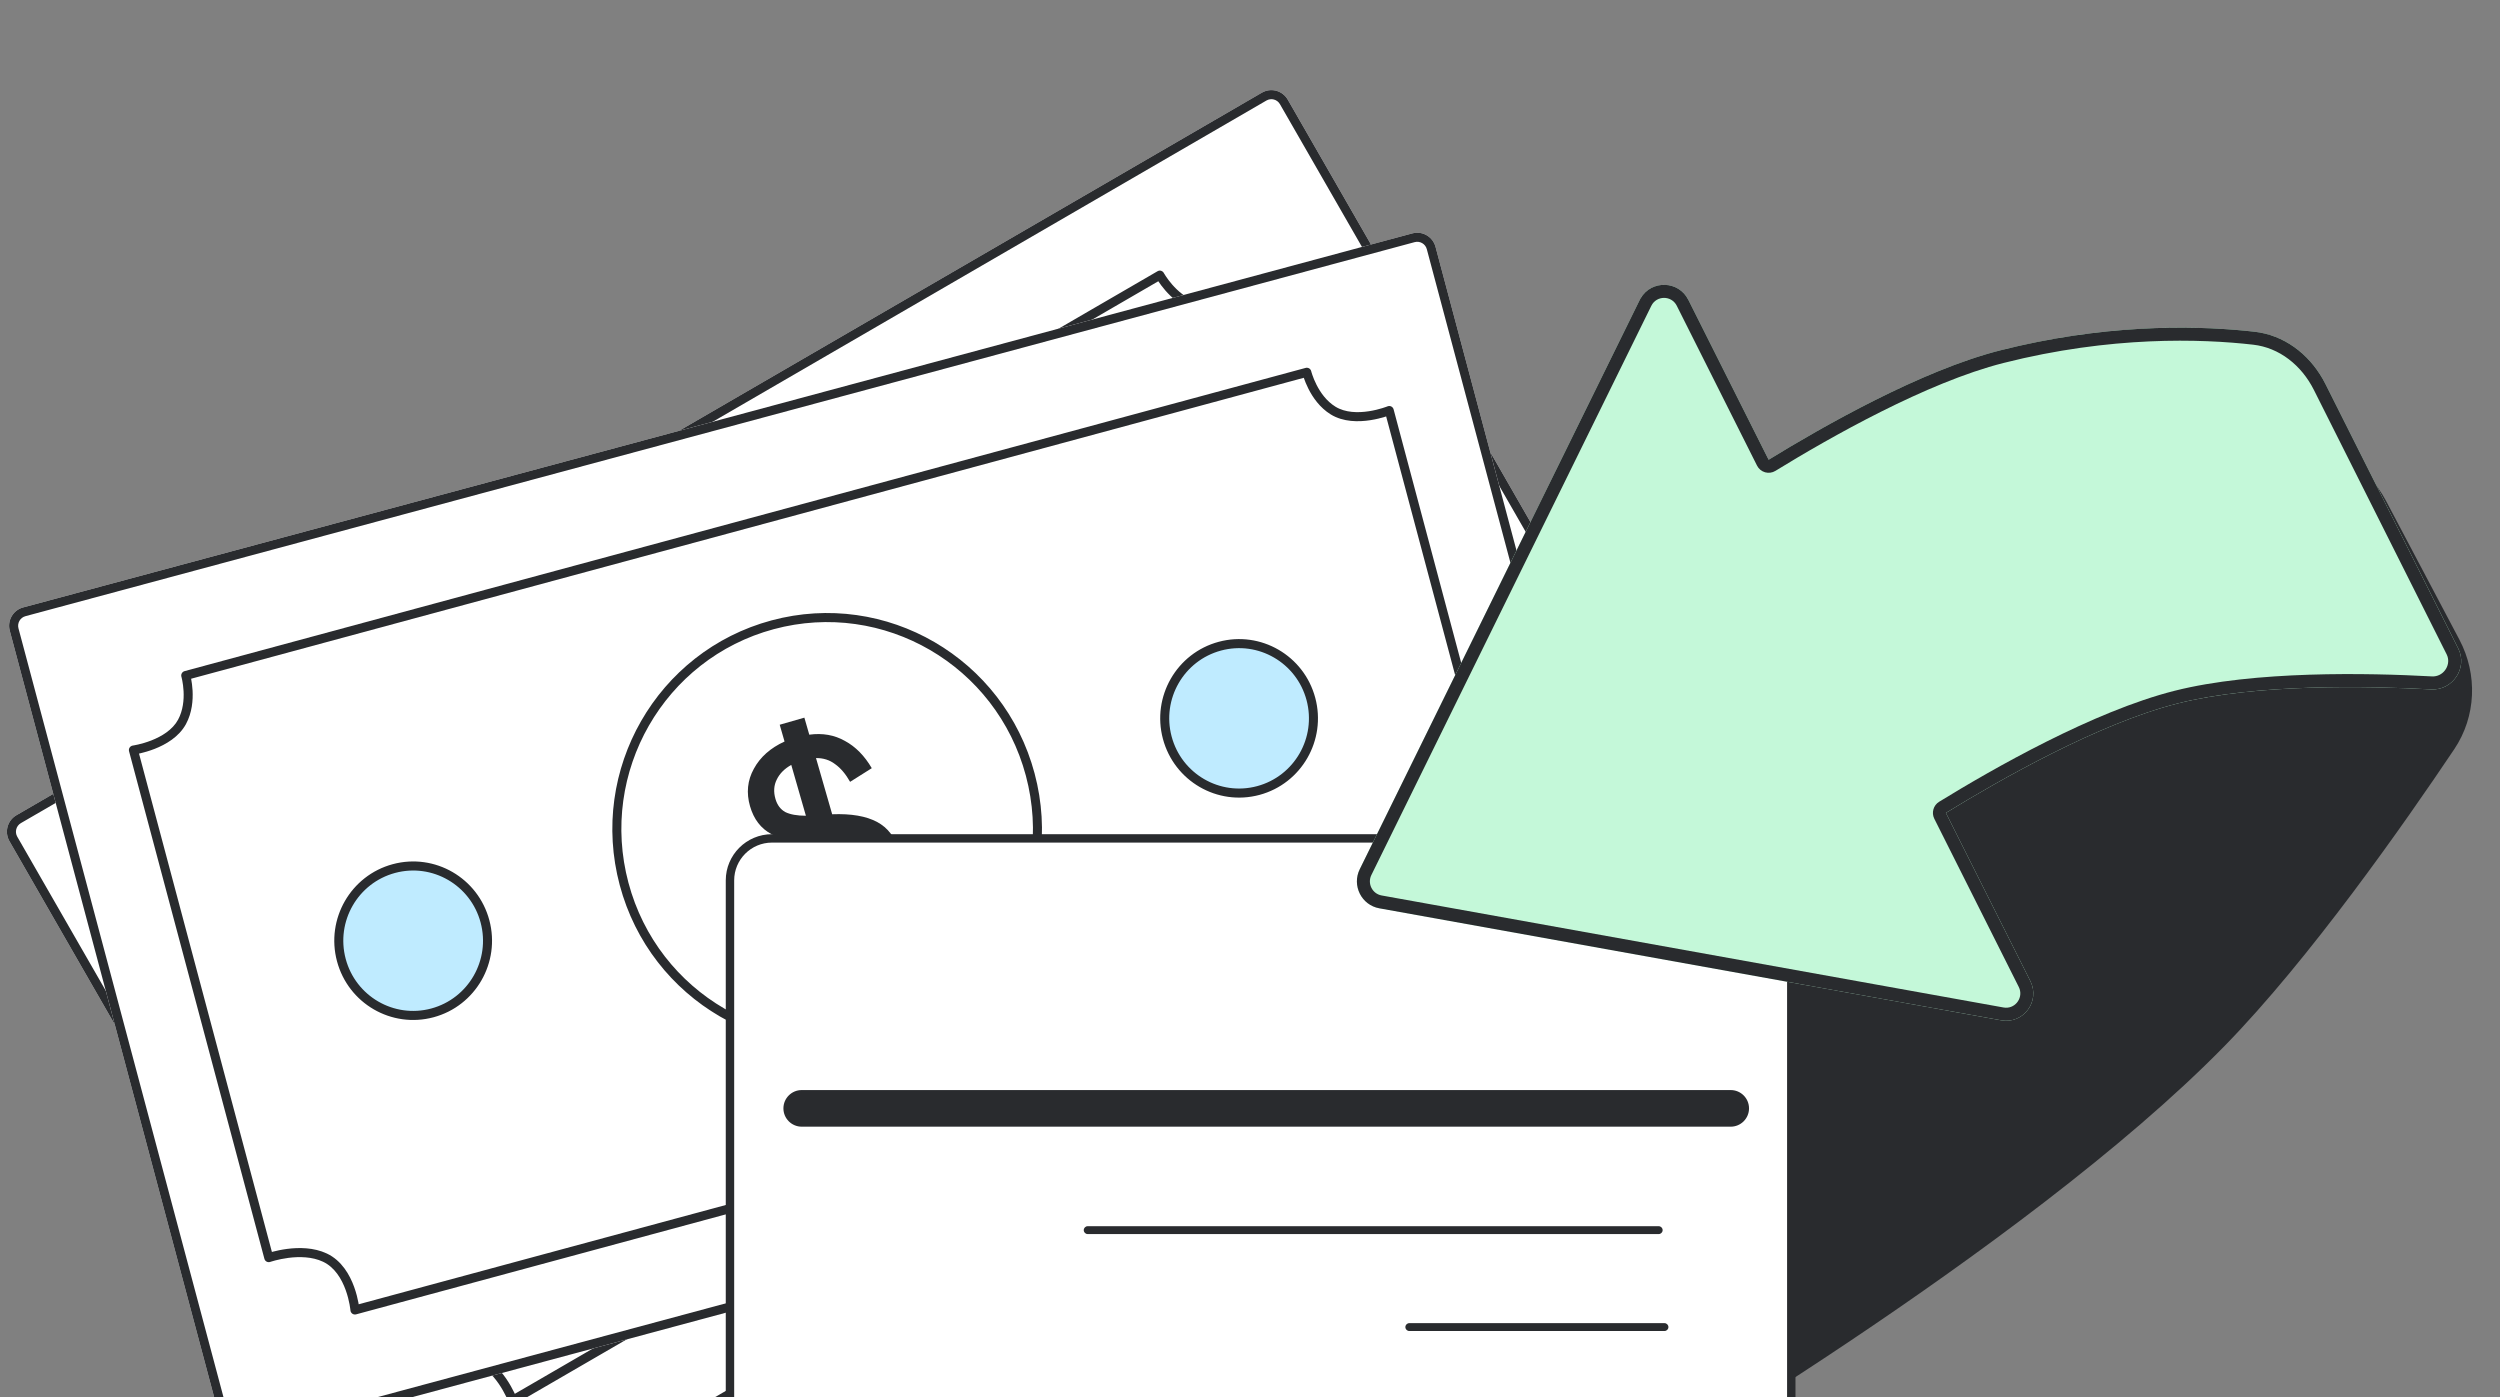 <svg width="238" height="133" viewBox="0 0 238 133" fill="none" xmlns="http://www.w3.org/2000/svg">
<rect x="0" y="0" width="238" height="133" fill="#808080" stroke="none"/>
<path d="M154.239 141.467L136.663 108.213C136.663 108.213 173.375 85.416 192.543 65.822C197.983 60.261 204.24 52.678 209.345 46.203C214.094 40.178 223.562 40.894 227.149 47.681L234.136 60.899C235.887 64.211 235.735 68.207 233.649 71.318C228.9 78.401 219.847 91.329 211.783 99.572C192.615 119.166 154.239 141.467 154.239 141.467Z" fill="#292B2E"/>
<path d="M42.488 148.846C41.627 149.346 40.525 149.05 40.028 148.184L0.901 80.085C0.403 79.22 0.698 78.113 1.56 77.614L120.135 8.823C120.996 8.323 122.097 8.62 122.595 9.485L161.722 77.584C162.219 78.449 161.924 79.556 161.063 80.056L42.488 148.846Z" fill="white"/>
<path d="M121.851 9.917L122.595 9.486L161.722 77.584L160.978 78.015L121.851 9.917ZM120.564 9.57L1.989 78.36C1.538 78.622 1.384 79.201 1.644 79.654L40.771 147.753C41.032 148.206 41.608 148.361 42.059 148.099L160.633 79.309C161.084 79.047 161.239 78.468 160.978 78.015L161.722 77.584C162.219 78.45 161.924 79.556 161.063 80.056L42.488 148.847C41.627 149.346 40.525 149.05 40.028 148.184L0.901 80.086C0.403 79.22 0.698 78.113 1.559 77.613L120.134 8.822L120.299 8.738C121.131 8.362 122.128 8.674 122.595 9.486L121.851 9.917C121.591 9.464 121.014 9.308 120.564 9.57Z" fill="#292B2E"/>
<path d="M29.551 73.745L18.685 80.049C18.687 80.053 18.69 80.057 18.692 80.061C18.813 80.309 18.97 80.66 19.112 81.082C19.393 81.916 19.634 83.062 19.397 84.217C19.124 85.55 18.16 86.529 17.325 87.154C16.902 87.472 16.496 87.71 16.196 87.869C16.172 87.881 16.149 87.892 16.127 87.903L40.232 129.857C40.251 129.846 40.271 129.833 40.291 129.821C40.573 129.661 40.973 129.453 41.45 129.262C42.395 128.883 43.694 128.547 44.987 128.823C46.451 129.135 47.511 130.263 48.183 131.239C48.525 131.735 48.78 132.211 48.95 132.563C48.971 132.608 48.989 132.653 49.008 132.694L59.818 126.423C60.023 126.304 60.285 126.374 60.404 126.58C60.522 126.787 60.452 127.05 60.247 127.17L49.022 133.681L48.937 133.719C48.848 133.747 48.752 133.746 48.663 133.714C48.544 133.671 48.45 133.577 48.405 133.459L48.406 133.459L48.406 133.458C48.406 133.457 48.405 133.455 48.404 133.453C48.402 133.447 48.398 133.439 48.393 133.428C48.384 133.405 48.37 133.369 48.351 133.324C48.313 133.233 48.255 133.1 48.178 132.939C48.021 132.616 47.787 132.18 47.477 131.73C46.846 130.814 45.949 129.91 44.808 129.667C43.756 129.442 42.646 129.711 41.769 130.063C41.335 130.237 40.971 130.426 40.715 130.572C40.587 130.644 40.487 130.706 40.42 130.748C40.387 130.769 40.362 130.786 40.346 130.797C40.337 130.802 40.331 130.806 40.328 130.809L40.324 130.811C40.225 130.879 40.103 130.903 39.986 130.877C39.869 130.85 39.769 130.776 39.709 130.672L15.152 87.932C15.09 87.824 15.078 87.695 15.117 87.577C15.157 87.46 15.246 87.365 15.36 87.318C15.361 87.317 15.363 87.316 15.365 87.315C15.369 87.313 15.376 87.311 15.386 87.307C15.405 87.299 15.434 87.285 15.472 87.268C15.548 87.232 15.659 87.179 15.795 87.107C16.066 86.962 16.433 86.747 16.813 86.463C17.584 85.885 18.346 85.07 18.556 84.044C18.749 83.101 18.557 82.124 18.299 81.359C18.171 80.98 18.03 80.663 17.922 80.442C17.868 80.332 17.823 80.246 17.791 80.188C17.775 80.159 17.763 80.137 17.755 80.124C17.751 80.117 17.748 80.112 17.747 80.109C17.746 80.108 17.744 80.107 17.744 80.106L17.708 80.028C17.679 79.948 17.675 79.859 17.696 79.775C17.725 79.663 17.797 79.568 17.897 79.51L29.122 72.998C29.327 72.879 29.59 72.95 29.708 73.156C29.826 73.362 29.756 73.626 29.551 73.745Z" fill="#292B2E"/>
<path d="M27.934 74.558L110.273 26.774C110.275 26.778 110.277 26.782 110.28 26.786C110.432 27.015 110.657 27.327 110.949 27.661C111.527 28.323 112.395 29.106 113.509 29.478C114.795 29.907 116.12 29.557 117.076 29.143C117.561 28.933 117.969 28.699 118.257 28.518C118.279 28.503 118.3 28.488 118.321 28.474L142.426 70.428C142.407 70.439 142.386 70.45 142.366 70.462C142.087 70.627 141.708 70.871 141.304 71.191C140.505 71.823 139.566 72.786 139.158 74.049C138.695 75.48 139.137 76.965 139.642 78.039C139.898 78.584 140.181 79.044 140.4 79.368C140.428 79.409 140.457 79.447 140.483 79.485L58.201 127.236C57.996 127.355 57.925 127.619 58.044 127.825C58.162 128.031 58.425 128.102 58.63 127.983L141.327 79.99C141.436 79.927 141.512 79.818 141.535 79.694C141.557 79.569 141.524 79.44 141.444 79.342L141.444 79.343L141.443 79.342C141.442 79.341 141.441 79.34 141.439 79.338C141.436 79.333 141.431 79.325 141.423 79.316C141.408 79.296 141.384 79.266 141.355 79.227C141.295 79.148 141.21 79.032 141.11 78.884C140.909 78.586 140.651 78.165 140.418 77.669C139.944 76.662 139.613 75.43 139.974 74.316C140.306 73.288 141.094 72.457 141.836 71.869C142.203 71.578 142.548 71.356 142.801 71.206C142.927 71.131 143.03 71.075 143.1 71.038C143.135 71.02 143.162 71.006 143.179 70.997C143.188 70.993 143.195 70.989 143.199 70.987L143.202 70.985C143.311 70.934 143.392 70.839 143.428 70.724C143.464 70.609 143.45 70.485 143.39 70.38L118.833 27.64C118.771 27.533 118.666 27.457 118.545 27.433C118.423 27.409 118.298 27.439 118.2 27.515C118.199 27.515 118.197 27.516 118.195 27.517C118.192 27.52 118.186 27.526 118.177 27.532C118.161 27.544 118.135 27.563 118.101 27.587C118.032 27.635 117.93 27.705 117.8 27.787C117.54 27.952 117.171 28.163 116.736 28.351C115.853 28.733 114.769 28.989 113.78 28.659C112.871 28.356 112.124 27.7 111.594 27.093C111.332 26.792 111.129 26.511 110.993 26.306C110.925 26.204 110.873 26.122 110.84 26.065C110.823 26.037 110.81 26.015 110.802 26.002C110.798 25.995 110.795 25.99 110.794 25.987C110.793 25.986 110.793 25.984 110.793 25.984L110.743 25.913C110.688 25.848 110.615 25.8 110.531 25.776C110.42 25.745 110.302 25.761 110.202 25.819L27.505 73.811C27.3 73.931 27.23 74.194 27.348 74.401C27.467 74.606 27.729 74.677 27.934 74.558Z" fill="#292B2E"/>
<path d="M70.907 60.653C80.48 55.099 92.73 58.411 98.268 68.049C103.806 77.688 100.535 90.004 90.963 95.558C81.389 101.112 69.14 97.8 63.601 88.161C58.063 78.522 61.334 66.206 70.907 60.653Z" fill="#292B2E"/>
<path d="M71.121 61.026C61.754 66.461 58.552 78.512 63.972 87.945C69.392 97.378 81.38 100.619 90.747 95.184C100.114 89.75 103.315 77.698 97.895 68.265C92.475 58.832 80.488 55.592 71.121 61.026ZM70.692 60.279C80.471 54.606 92.982 57.989 98.639 67.834C104.295 77.678 100.955 90.258 91.176 95.931C81.397 101.605 68.885 98.221 63.229 88.376C57.573 78.532 60.913 65.953 70.692 60.279Z" fill="#292B2E"/>
<path d="M112.555 51.549C115.94 49.585 120.269 50.75 122.224 54.152C124.179 57.554 123.019 61.904 119.633 63.868C116.247 65.832 111.918 64.667 109.964 61.265C108.009 57.863 109.169 53.513 112.555 51.549Z" fill="#292B2E"/>
<path d="M112.769 51.922C109.589 53.767 108.499 57.853 110.335 61.049C112.171 64.245 116.238 65.34 119.418 63.495C122.598 61.649 123.687 57.563 121.851 54.368C120.015 51.172 115.949 50.078 112.769 51.922ZM112.34 51.175C115.931 49.092 120.522 50.328 122.595 53.936C124.668 57.544 123.438 62.158 119.847 64.242C116.257 66.325 111.665 65.088 109.592 61.48C107.519 57.872 108.749 53.258 112.34 51.175Z" fill="#292B2E"/>
<path d="M42.058 92.445C45.444 90.481 49.773 91.647 51.727 95.049C53.682 98.451 52.522 102.801 49.137 104.765C45.751 106.729 41.422 105.563 39.467 102.162C37.513 98.76 38.673 94.41 42.058 92.445Z" fill="#292B2E"/>
<path d="M42.273 92.819C39.093 94.664 38.003 98.75 39.839 101.946C41.675 105.141 45.742 106.236 48.922 104.391C52.102 102.546 53.191 98.46 51.355 95.264C49.519 92.069 45.453 90.974 42.273 92.819ZM41.844 92.072C45.434 89.989 50.025 91.225 52.099 94.833C54.172 98.441 52.942 103.055 49.351 105.138C45.76 107.221 41.168 105.985 39.095 102.377C37.022 98.769 38.253 94.155 41.844 92.072Z" fill="#292B2E"/>
<path d="M23.389 137.277C22.428 137.536 21.441 136.963 21.183 135.997L0.93 60.043C0.672 59.078 1.242 58.086 2.203 57.827L134.456 22.218C135.417 21.96 136.404 22.532 136.662 23.498L156.915 99.452C157.173 100.417 156.603 101.41 155.642 101.668L23.389 137.277Z" fill="white"/>
<path d="M135.832 23.721L136.662 23.498L156.915 99.452L156.086 99.675L135.832 23.721ZM134.678 23.051L2.425 58.66C1.922 58.795 1.624 59.315 1.759 59.82L22.013 135.774C22.147 136.279 22.664 136.579 23.167 136.444L155.42 100.835C155.923 100.7 156.221 100.181 156.086 99.675L156.915 99.452C157.173 100.418 156.603 101.41 155.642 101.668L23.389 137.277C22.428 137.536 21.441 136.963 21.183 135.998L0.93 60.044C0.672 59.078 1.242 58.085 2.203 57.827L134.456 22.218L134.636 22.179C135.537 22.032 136.42 22.593 136.662 23.498L135.832 23.721C135.698 23.216 135.181 22.916 134.678 23.051Z" fill="#292B2E"/>
<path d="M132.671 38.971C132.639 38.852 132.558 38.752 132.448 38.696C132.337 38.641 132.208 38.637 132.094 38.683L132.094 38.684C132.093 38.684 132.091 38.685 132.089 38.686C132.084 38.688 132.076 38.691 132.065 38.695C132.044 38.703 132.011 38.716 131.968 38.731C131.882 38.763 131.755 38.806 131.595 38.855C131.275 38.954 130.828 39.072 130.318 39.15C129.282 39.31 128.07 39.293 127.134 38.716C126.279 38.19 125.7 37.357 125.331 36.628C125.148 36.267 125.021 35.941 124.94 35.705C124.899 35.588 124.87 35.493 124.851 35.43L124.827 35.338C124.799 35.225 124.728 35.129 124.629 35.069C124.529 35.01 124.41 34.994 124.298 35.024L17.571 63.891C17.46 63.921 17.365 63.995 17.308 64.096C17.252 64.197 17.238 64.317 17.27 64.428C17.27 64.428 17.271 64.429 17.272 64.431C17.273 64.434 17.274 64.44 17.276 64.447C17.28 64.463 17.287 64.487 17.294 64.519C17.31 64.583 17.332 64.68 17.355 64.802C17.402 65.047 17.455 65.394 17.476 65.798C17.519 66.615 17.431 67.628 16.953 68.513C16.429 69.483 15.388 70.106 14.412 70.489C13.931 70.677 13.485 70.799 13.159 70.875C12.996 70.912 12.864 70.939 12.774 70.955C12.729 70.963 12.694 70.968 12.672 70.972C12.661 70.974 12.652 70.975 12.647 70.976C12.645 70.976 12.643 70.976 12.642 70.976L12.641 70.977L12.552 70.999C12.467 71.03 12.393 71.088 12.342 71.165C12.274 71.268 12.253 71.396 12.285 71.516L25.171 119.838C25.201 119.954 25.279 120.052 25.385 120.108C25.49 120.164 25.614 120.173 25.727 120.133L25.732 120.132C25.737 120.13 25.744 120.127 25.754 120.124C25.775 120.117 25.807 120.107 25.848 120.095C25.931 120.069 26.053 120.033 26.208 119.992C26.517 119.912 26.953 119.814 27.457 119.749C28.477 119.619 29.717 119.629 30.75 120.116C31.866 120.642 32.526 121.758 32.909 122.814C33.097 123.335 33.212 123.822 33.278 124.179C33.311 124.357 33.333 124.502 33.345 124.601C33.352 124.65 33.356 124.688 33.359 124.713C33.36 124.725 33.361 124.735 33.362 124.74C33.362 124.743 33.361 124.745 33.362 124.746C33.372 124.874 33.439 124.99 33.543 125.064C33.648 125.137 33.779 125.16 33.901 125.127L140.628 96.26C140.751 96.227 140.853 96.142 140.906 96.026C140.947 95.939 140.956 95.842 140.935 95.75L140.905 95.661C140.905 95.66 140.904 95.658 140.903 95.655C140.901 95.65 140.896 95.641 140.891 95.63C140.881 95.607 140.866 95.572 140.847 95.526C140.809 95.434 140.755 95.298 140.695 95.127C140.575 94.784 140.432 94.305 140.336 93.759C140.142 92.652 140.158 91.354 140.862 90.338C141.515 89.397 142.584 88.766 143.532 88.367C144.001 88.169 144.427 88.034 144.736 87.948C144.889 87.906 145.013 87.876 145.097 87.856C145.14 87.847 145.172 87.839 145.193 87.835C145.204 87.833 145.211 87.831 145.216 87.83C145.219 87.83 145.22 87.829 145.221 87.829C145.338 87.807 145.442 87.736 145.505 87.635C145.569 87.533 145.588 87.41 145.557 87.294L132.671 38.971ZM144.507 87.117C144.172 87.21 143.71 87.356 143.201 87.571C142.194 87.995 140.947 88.706 140.158 89.845C139.261 91.139 139.281 92.717 139.49 93.909C139.596 94.512 139.754 95.039 139.886 95.414C139.903 95.463 139.923 95.509 139.94 95.554L34.146 124.168C34.138 124.122 34.131 124.072 34.122 124.02C34.049 123.63 33.924 123.095 33.715 122.519C33.303 121.382 32.536 120.005 31.115 119.335C29.865 118.745 28.432 118.755 27.349 118.894C26.801 118.964 26.328 119.07 25.992 119.157C25.955 119.167 25.92 119.179 25.886 119.188L13.233 71.74C13.271 71.732 13.311 71.724 13.352 71.715C13.707 71.632 14.195 71.499 14.723 71.292C15.763 70.884 17.038 70.165 17.708 68.924C18.292 67.844 18.38 66.65 18.334 65.753C18.31 65.301 18.251 64.914 18.199 64.638C18.197 64.631 18.196 64.623 18.194 64.616L124.121 35.966C124.123 35.972 124.125 35.98 124.128 35.987C124.219 36.252 124.361 36.616 124.565 37.02C124.971 37.821 125.642 38.809 126.685 39.452C127.883 40.19 129.345 40.173 130.448 40.003C131.009 39.917 131.498 39.788 131.847 39.681C131.887 39.668 131.925 39.654 131.961 39.642L144.614 87.09C144.58 87.099 144.544 87.107 144.507 87.117Z" fill="#292B2E"/>
<path d="M73.452 59.363C84.129 56.488 95.108 62.873 97.975 73.624C100.842 84.374 94.51 95.42 83.833 98.295C73.156 101.17 62.176 94.785 59.309 84.034C56.443 73.284 62.774 62.238 73.452 59.363Z" fill="white"/>
<path d="M85.613 81.05C85.989 82.357 85.845 83.587 85.181 84.739C84.517 85.891 83.478 86.776 82.066 87.392L82.539 89.038L80.192 89.713L79.718 88.068C78.328 88.276 77.064 88.106 75.929 87.56C74.809 87.008 73.872 86.09 73.118 84.804L75.205 83.496C75.711 84.346 76.275 84.97 76.897 85.368C77.529 85.745 78.256 85.903 79.077 85.841L77.419 80.081C75.779 80.151 74.457 79.928 73.453 79.414C72.444 78.883 71.761 77.996 71.403 76.754C71.036 75.479 71.157 74.291 71.766 73.19C72.371 72.072 73.345 71.207 74.688 70.593L74.228 68.995L76.576 68.32L77.043 69.941C78.304 69.77 79.436 69.969 80.438 70.537C81.451 71.084 82.303 71.948 82.993 73.13L80.93 74.431C80.504 73.68 80.028 73.118 79.501 72.746C78.986 72.352 78.38 72.16 77.684 72.168L79.223 77.517C81.038 77.449 82.463 77.694 83.497 78.252C84.527 78.795 85.232 79.727 85.613 81.05ZM73.823 76.057C73.991 76.638 74.303 77.055 74.76 77.308C75.229 77.54 75.883 77.657 76.722 77.66L75.329 72.82C74.681 73.181 74.221 73.645 73.948 74.213C73.67 74.765 73.628 75.379 73.823 76.057ZM81.432 85.189C82.164 84.821 82.692 84.346 83.013 83.764C83.347 83.162 83.406 82.489 83.193 81.747C83.026 81.166 82.706 80.725 82.235 80.424C81.776 80.102 81.004 79.94 79.92 79.937L81.432 85.189Z" fill="#292B2E"/>
<path d="M73.666 59.896C63.219 62.709 57.022 73.517 59.828 84.038C62.633 94.56 73.378 100.807 83.825 97.995C94.273 95.181 100.469 84.373 97.664 73.851C94.858 63.33 84.114 57.083 73.666 59.896ZM73.444 59.063C84.351 56.126 95.565 62.648 98.493 73.628C101.421 84.608 94.954 95.891 84.047 98.828C73.141 101.764 61.926 95.242 58.998 84.262C56.071 73.282 62.537 62 73.444 59.063Z" fill="#292B2E"/>
<path d="M116.129 61.516C119.905 60.5 123.786 62.751 124.798 66.546C125.81 70.34 123.569 74.24 119.793 75.257C116.017 76.274 112.136 74.022 111.124 70.228C110.112 66.433 112.353 62.533 116.129 61.516Z" fill="#BFEBFF"/>
<path d="M116.241 61.933C112.694 62.888 110.588 66.552 111.539 70.116C112.489 73.68 116.135 75.796 119.682 74.84C123.229 73.885 125.334 70.222 124.384 66.657C123.433 63.093 119.788 60.978 116.241 61.933ZM116.019 61.1C120.023 60.022 124.139 62.41 125.213 66.434C126.286 70.458 123.91 74.595 119.905 75.674C115.9 76.752 111.783 74.364 110.709 70.339C109.636 66.315 112.014 62.178 116.019 61.1Z" fill="#292B2E"/>
<path d="M37.501 82.686C41.277 81.669 45.159 83.921 46.17 87.716C47.182 91.51 44.941 95.41 41.165 96.427C37.389 97.443 33.508 95.192 32.496 91.397C31.484 87.603 33.725 83.703 37.501 82.686Z" fill="#BFEBFF"/>
<path d="M37.613 83.103C34.066 84.058 31.96 87.721 32.91 91.285C33.861 94.85 37.507 96.965 41.054 96.01C44.601 95.055 46.706 91.391 45.755 87.827C44.805 84.263 41.16 82.148 37.613 83.103ZM37.391 82.269C41.395 81.191 45.511 83.579 46.585 87.603C47.658 91.628 45.282 95.765 41.277 96.843C37.272 97.921 33.154 95.533 32.081 91.508C31.008 87.484 33.386 83.348 37.391 82.269Z" fill="#292B2E"/>
<path d="M69.493 83.815C69.493 81.606 71.284 79.815 73.493 79.815L166.53 79.815C168.739 79.815 170.53 81.606 170.53 83.815L170.53 137.346C170.53 139.555 168.739 141.346 166.53 141.346L73.493 141.346C71.284 141.346 69.493 139.555 69.493 137.346L69.493 83.815Z" fill="white"/>
<path d="M170.13 83.815C170.13 81.827 168.518 80.216 166.53 80.215L73.493 80.215C71.505 80.215 69.894 81.827 69.894 83.815L69.894 137.346C69.894 139.334 71.505 140.946 73.493 140.946L166.53 140.946C168.518 140.946 170.13 139.334 170.13 137.346L170.13 83.815ZM170.93 137.346C170.929 139.776 168.96 141.745 166.53 141.746L73.493 141.746C71.063 141.746 69.093 139.776 69.093 137.346L69.093 83.815C69.093 81.385 71.063 79.415 73.493 79.415L166.53 79.415C168.96 79.415 170.93 81.385 170.93 83.815L170.93 137.346Z" fill="#292B2E"/>
<path d="M74.581 105.517C74.581 104.554 75.362 103.774 76.324 103.774L164.764 103.774C165.726 103.774 166.507 104.554 166.507 105.517C166.507 106.479 165.726 107.26 164.764 107.26L76.324 107.26C75.362 107.26 74.581 106.479 74.581 105.517Z" fill="#292B2E"/>
<path d="M134.166 126.713C133.959 126.713 133.791 126.545 133.791 126.338C133.791 126.131 133.959 125.963 134.166 125.963L158.458 125.963C158.665 125.963 158.833 126.131 158.833 126.338C158.833 126.545 158.665 126.713 158.458 126.713L134.166 126.713Z" fill="#292B2E"/>
<path d="M103.548 117.484C103.341 117.484 103.173 117.316 103.173 117.109C103.173 116.902 103.341 116.734 103.548 116.734L157.908 116.734C158.115 116.734 158.283 116.902 158.283 117.109C158.283 117.316 158.115 117.484 157.908 117.484L103.548 117.484Z" fill="#292B2E"/>
<path d="M190.52 97.135C192.623 97.514 194.253 95.316 193.29 93.399L185.25 77.387C190.396 74.225 199.801 68.87 207.31 66.969C214.738 65.088 225.393 65.302 231.456 65.632C233.495 65.743 234.947 63.575 234.028 61.742L221.39 36.571C220.044 33.889 217.607 31.919 214.637 31.581C209.596 31.006 200.849 30.715 190.432 33.352C182.924 35.252 173.52 40.606 168.373 43.769L160.732 28.549C159.77 26.632 157.042 26.643 156.095 28.567L129.446 82.754C128.682 84.308 129.614 86.164 131.312 86.471L190.52 97.135Z" fill="#C4F8D9"/>
<path d="M190.52 97.135C192.623 97.514 194.253 95.316 193.29 93.399L185.25 77.387C190.396 74.225 199.801 68.87 207.31 66.969C214.738 65.088 225.393 65.302 231.456 65.632C233.495 65.743 234.948 63.575 234.028 61.742L221.39 36.571L221.125 36.077C219.737 33.649 217.422 31.898 214.637 31.581L213.649 31.477C208.496 30.982 200.198 30.879 190.432 33.352C182.924 35.252 173.52 40.606 168.373 43.769L160.732 28.549C159.8 26.692 157.211 26.644 156.19 28.393L156.095 28.567L129.446 82.754C128.682 84.308 129.614 86.164 131.312 86.471L190.52 97.135ZM190.739 95.913L131.531 85.248C130.642 85.088 130.154 84.117 130.554 83.304L157.203 29.117C157.698 28.11 159.125 28.104 159.629 29.108L167.27 44.328C167.426 44.638 167.704 44.868 168.036 44.963C168.368 45.057 168.724 45.008 169.018 44.828C174.171 41.662 183.429 36.404 190.734 34.555C200.973 31.963 209.565 32.251 214.498 32.814C216.987 33.097 219.095 34.757 220.287 37.13L232.925 62.301L233 62.483C233.306 63.399 232.576 64.45 231.523 64.393C225.466 64.063 214.638 63.834 207.007 65.766C199.296 67.718 189.746 73.17 184.605 76.329C184.057 76.666 183.857 77.37 184.147 77.947L192.187 93.958L192.266 94.147C192.584 95.1 191.77 96.098 190.739 95.913Z" fill="#292B2E"/>
</svg>
